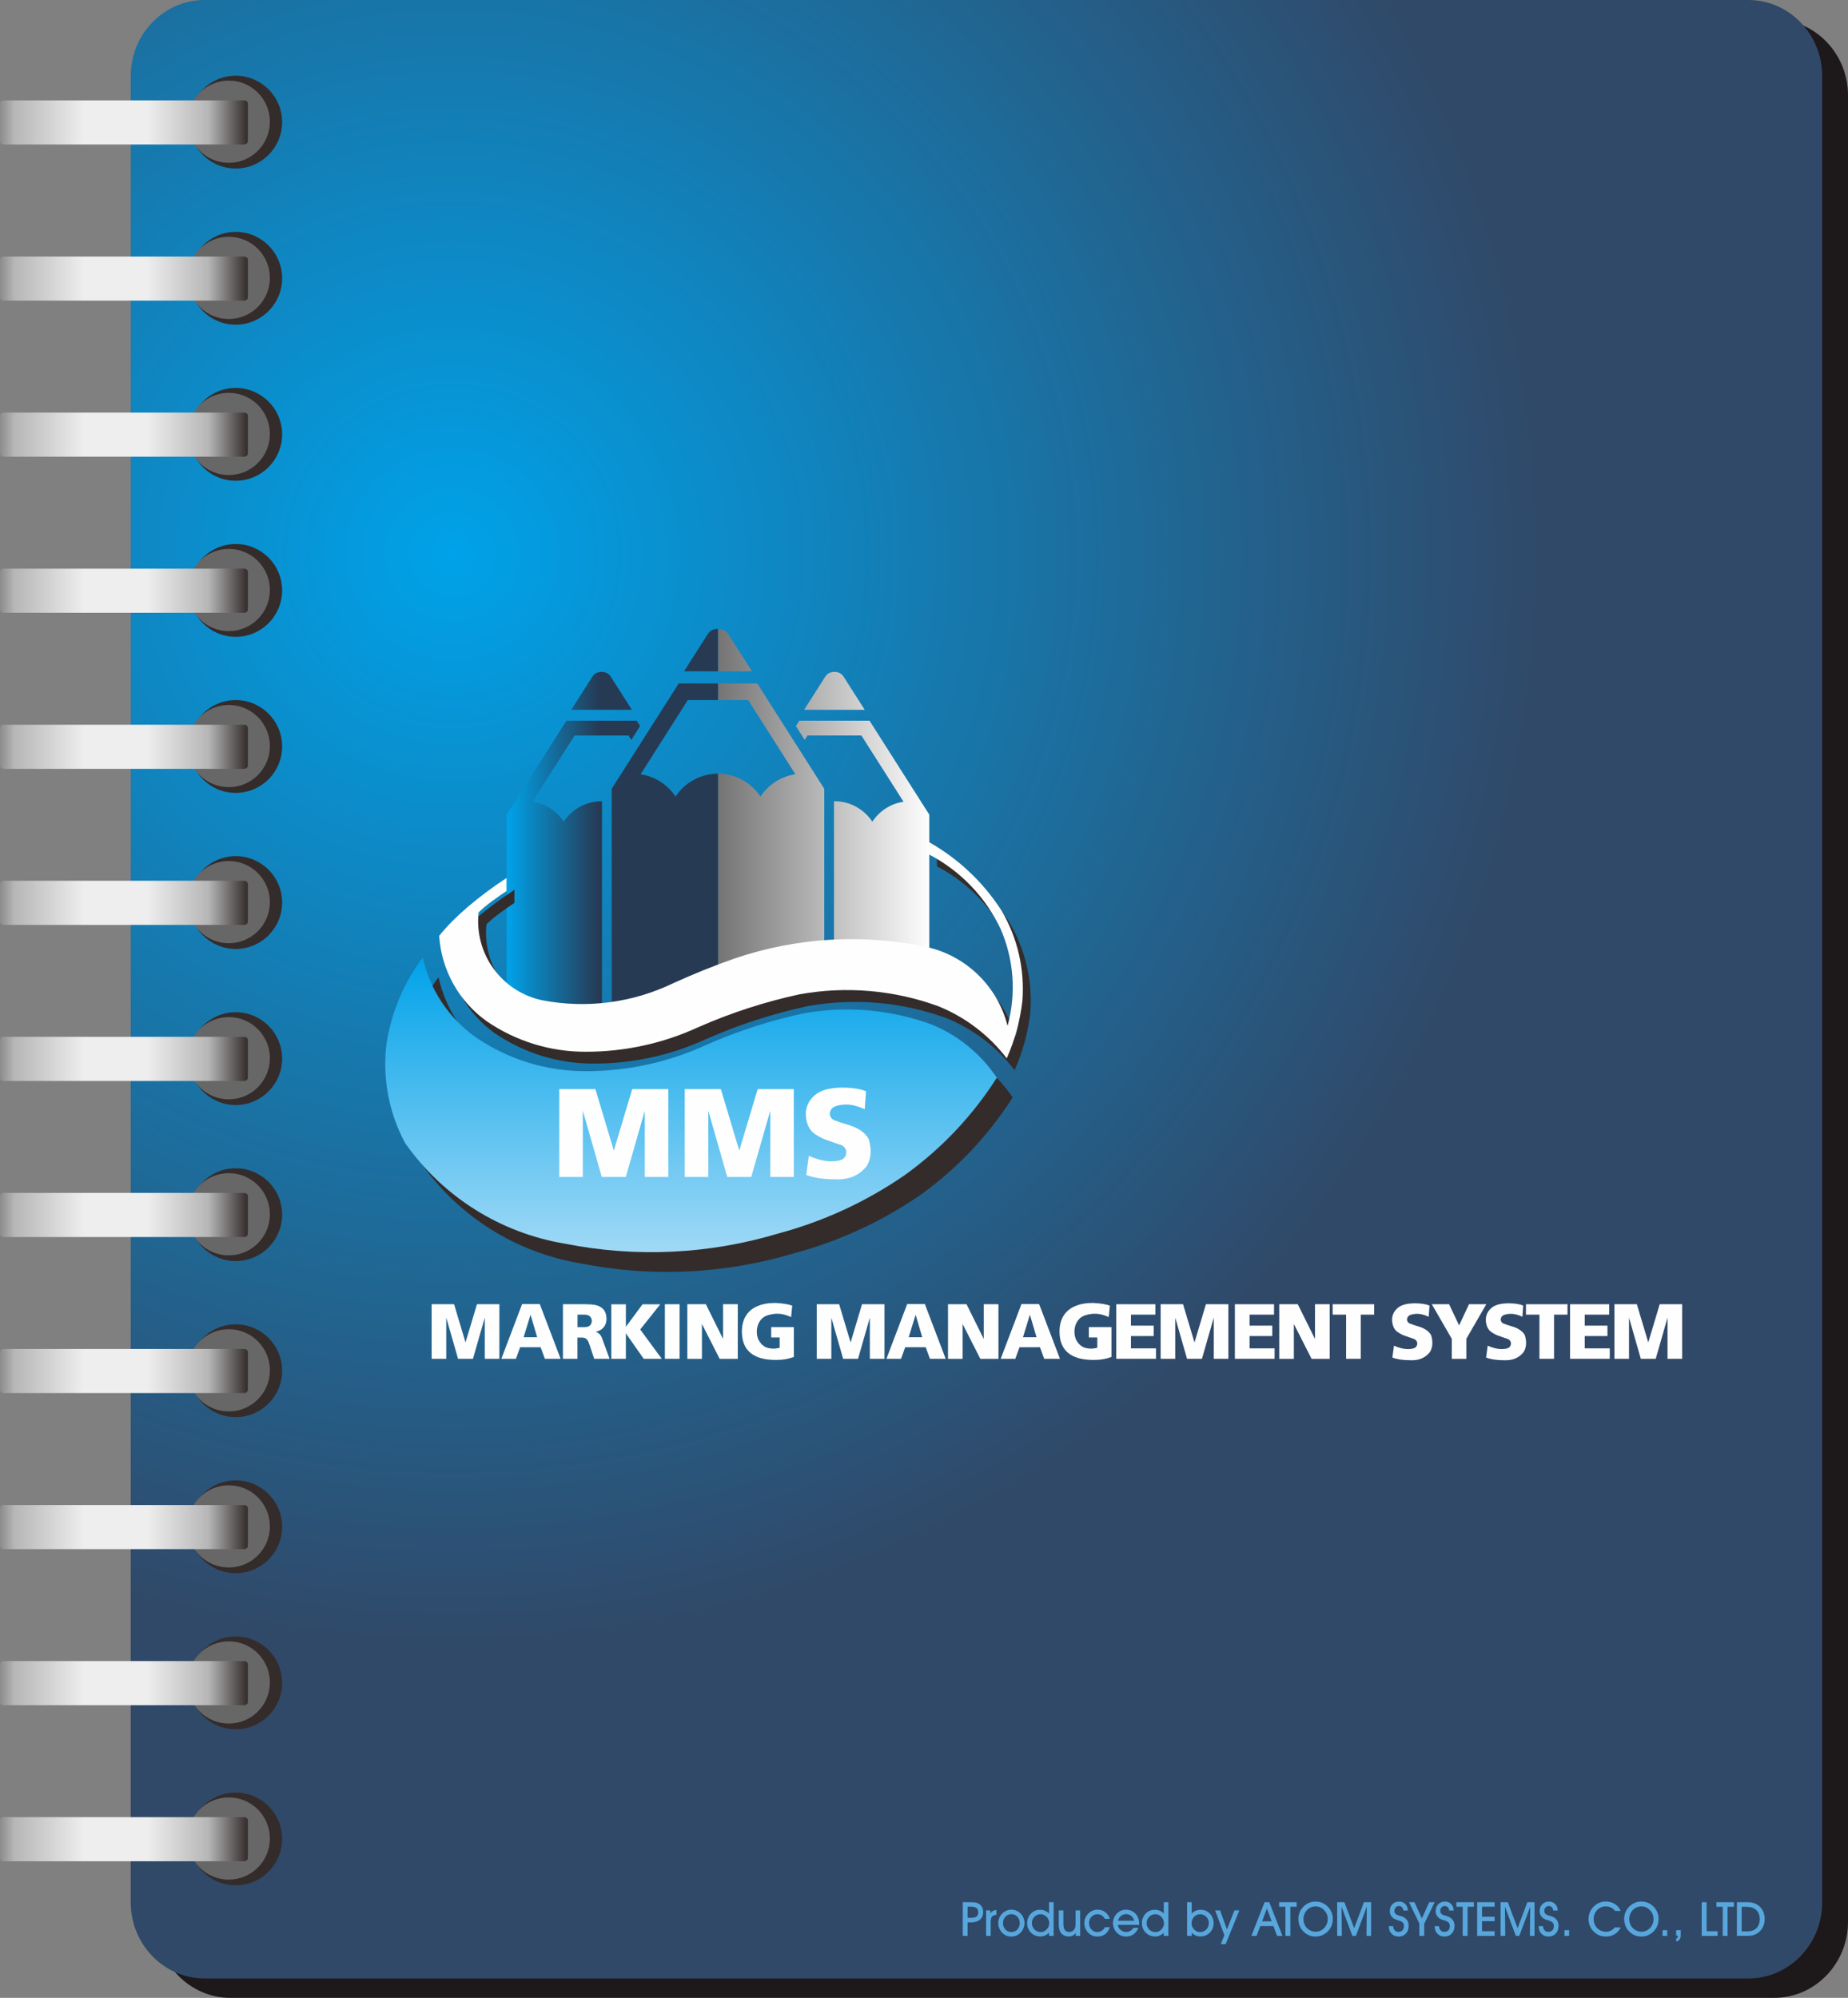 <?xml version="1.0" encoding="UTF-8"?>
<!DOCTYPE svg PUBLIC "-//W3C//DTD SVG 1.1//EN" "http://www.w3.org/Graphics/SVG/1.1/DTD/svg11.dtd">
<!-- Creator: CorelDRAW 2017 -->
<svg xmlns="http://www.w3.org/2000/svg" xml:space="preserve" width="193.672mm" height="209.383mm" version="1.1" shape-rendering="geometricPrecision" text-rendering="geometricPrecision" image-rendering="optimizeQuality" fill-rule="evenodd" clip-rule="evenodd"
viewBox="0 0 5915.66 6395.54"
 xmlns:xlink="http://www.w3.org/1999/xlink">
 <rect x="0" y="0" width="5915.66" height="6395.54" fill="#808080" stroke="none"/>
 <defs>
   <radialGradient id="id0" gradientUnits="userSpaceOnUse" gradientTransform="matrix(1.399 -0 -0 1.399 -577 -707)" cx="1447.25" cy="1773.39" r="2492.41" fx="1447.25" fy="1773.39">
    <stop offset="0" stop-opacity="1" stop-color="#00A2E9"/>
    <stop offset="1" stop-opacity="1" stop-color="#304969"/>
   </radialGradient>
   <linearGradient id="id1" gradientUnits="userSpaceOnUse" x1="-98.28" y1="5887.68" x2="793.3" y2="5887.68">
    <stop offset="0" stop-opacity="1" stop-color="#332C2B"/>
    <stop offset="0.161" stop-opacity="1" stop-color="#B6B6B7"/>
    <stop offset="0.412" stop-opacity="1" stop-color="#EEEEEF"/>
    <stop offset="0.639" stop-opacity="1" stop-color="#EEEEEF"/>
    <stop offset="0.859" stop-opacity="1" stop-color="#B6B6B7"/>
    <stop offset="1" stop-opacity="1" stop-color="#332C2B"/>
   </linearGradient>
   <linearGradient id="id2" gradientUnits="userSpaceOnUse" x1="2298.36" y1="2614.47" x2="2974.85" y2="2614.47">
    <stop offset="0" stop-opacity="1" stop-color="#757475"/>
    <stop offset="1" stop-opacity="1" stop-color="#FEFEFE"/>
   </linearGradient>
   <linearGradient id="id3" gradientUnits="userSpaceOnUse" x1="1621.91" y1="2656.51" x2="2298.36" y2="2656.51">
    <stop offset="0" stop-opacity="1" stop-color="#00A2E9"/>
    <stop offset="0.439" stop-opacity="1" stop-color="#263A54"/>
    <stop offset="1" stop-opacity="1" stop-color="#263A54"/>
   </linearGradient>
   <linearGradient id="id4" gradientUnits="userSpaceOnUse" x1="2212.17" y1="3065.32" x2="2212.17" y2="4008.5">
    <stop offset="0" stop-opacity="1" stop-color="#00A2E9"/>
    <stop offset="1" stop-opacity="1" stop-color="#A0D9F6"/>
   </linearGradient>
 </defs>
 <g id="レイヤ_x0020_1">
  <path fill="#1D1819" d="M737.13 61.99l4942.55 0c129.79,0 235.98,109.37 235.98,243.04l0 5847.47c0,133.66 -106.2,243.04 -235.98,243.04l-4942.55 0c-129.78,0 -235.98,-109.37 -235.98,-243.04l0 -5847.47c0,-133.68 106.19,-243.04 235.98,-243.04z"/>
  <path fill="url(#id0)" d="M654.48 0l4942.55 0c129.79,0 235.98,109.37 235.98,243.04l0 5847.47c0,133.67 -106.19,243.04 -235.98,243.04l-4942.55 0c-129.78,0 -235.98,-109.37 -235.98,-243.04l0 -5847.47c0,-133.68 106.19,-243.04 235.98,-243.04z"/>
  <path fill="#57A7DD" fill-rule="nonzero" d="M3097.36 6139.4l11.32 0c8.04,0 13.87,-1.42 17.51,-4.22 3.61,-2.8 5.43,-7.25 5.43,-13.37 0,-6.12 -1.84,-10.66 -5.51,-13.62 -3.69,-2.96 -9.33,-4.42 -16.91,-4.42l-11.85 0 0 35.63zm0 57.76l-15.46 0 0 -107.8 25.02 0c7.05,0 12.41,0.35 16.1,1.04 3.67,0.68 6.9,1.84 9.65,3.49 4.5,2.6 8.06,6.34 10.74,11.22 2.65,4.85 3.99,10.13 3.99,15.82 0,10.01 -3.38,17.99 -10.13,23.96 -6.77,5.94 -15.92,8.92 -27.47,8.92l-12.43 0 0 43.36z"/>
  <path id="1" fill="#57A7DD" fill-rule="nonzero" d="M3171.3 6197.16l-14.71 0 0 -81.42 13.82 0 0 9.38c2.4,-3.61 5.18,-6.29 8.31,-8.04 3.13,-1.74 6.77,-2.65 10.92,-2.7l0 15.31c-6.57,0.5 -11.25,2.43 -14.1,5.81 -2.83,3.38 -4.24,8.82 -4.24,16.32l0 45.33z"/>
  <path id="2" fill="#57A7DD" fill-rule="nonzero" d="M3210.72 6156.38c0,8.14 2.58,14.93 7.73,20.37 5.15,5.43 11.6,8.13 19.28,8.13 7.55,0 13.9,-2.73 19,-8.19 5.1,-5.46 7.65,-12.28 7.65,-20.47 0,-8.24 -2.55,-15.06 -7.65,-20.44 -5.1,-5.38 -11.5,-8.06 -19.13,-8.06 -7.61,0 -14,2.73 -19.15,8.19 -5.16,5.46 -7.73,12.28 -7.73,20.47zm-15.16 0.15c0,-5.79 0.98,-11.17 2.93,-16.17 1.95,-5 4.83,-9.5 8.62,-13.49 4.09,-4.4 8.69,-7.78 13.85,-10.13 5.13,-2.38 10.43,-3.56 15.97,-3.56 5.91,0 11.42,1.06 16.48,3.18 5.05,2.12 9.63,5.26 13.72,9.4 3.99,4.1 7.07,8.69 9.22,13.82 2.15,5.13 3.21,10.43 3.21,15.92 0,5.56 -1.01,10.99 -3.01,16.27 -1.99,5.28 -4.77,9.88 -8.39,13.82 -4.14,4.55 -8.79,7.98 -13.95,10.34 -5.15,2.35 -10.64,3.51 -16.47,3.51 -5.97,0 -11.47,-1.06 -16.5,-3.21 -5.03,-2.15 -9.55,-5.33 -13.55,-9.53 -3.79,-3.99 -6.77,-8.64 -8.92,-13.95 -2.15,-5.28 -3.21,-10.72 -3.21,-16.22z"/>
  <path id="3" fill="#57A7DD" fill-rule="nonzero" d="M3303.2 6155.92c0,8.26 2.73,15.16 8.16,20.75 5.46,5.58 12.13,8.36 20.01,8.36 7.2,0 13.57,-2.8 19.05,-8.42 5.51,-5.58 8.26,-12.15 8.26,-19.63 0,-8.01 -2.73,-14.86 -8.19,-20.57 -5.46,-5.69 -11.93,-8.54 -19.41,-8.54 -7.71,0 -14.28,2.71 -19.73,8.14 -5.43,5.43 -8.16,12.08 -8.16,19.91zm54.73 41.24l0 -9.98c-3.74,3.89 -7.93,6.82 -12.53,8.82 -4.6,2 -9.53,2.98 -14.76,2.98 -12.23,0 -22.39,-4.1 -30.47,-12.26 -8.09,-8.16 -12.13,-18.39 -12.13,-30.68 0,-5.74 1.01,-11.17 3.03,-16.3 2.02,-5.13 4.9,-9.66 8.64,-13.55 4.09,-4.29 8.59,-7.45 13.44,-9.5 4.85,-2.05 10.39,-3.08 16.6,-3.08 5.53,0 10.64,0.98 15.34,2.98 4.73,1.97 9.04,4.95 12.99,8.97l0 -36.21 14.71 0 0 107.8 -14.86 0z"/>
  <path id="4" fill="#57A7DD" fill-rule="nonzero" d="M3457.69 6197.16l-14.1 0 0 -9.1c-2.93,3.69 -6.19,6.42 -9.83,8.21 -3.61,1.8 -7.68,2.71 -12.18,2.71 -10.26,0 -18.2,-3.19 -23.83,-9.55 -5.63,-6.34 -8.44,-15.29 -8.44,-26.84l0 -46.85 14.71 0 0 42.63c0,8.79 1.54,15.36 4.65,19.76 3.11,4.4 7.78,6.59 13.97,6.59 3.87,0 7.28,-0.91 10.28,-2.7 3.01,-1.8 5.41,-4.37 7.17,-7.73 1.09,-2.07 1.87,-4.55 2.32,-7.4 0.48,-2.85 0.71,-7.48 0.71,-13.85l0 -37.3 14.55 0 0 81.42z"/>
  <path id="5" fill="#57A7DD" fill-rule="nonzero" d="M3552.75 6169.42c-3.41,9.8 -8.47,17.23 -15.19,22.29 -6.7,5.06 -14.86,7.58 -24.48,7.58 -6.07,0 -11.57,-1.04 -16.5,-3.13 -4.95,-2.1 -9.4,-5.26 -13.42,-9.45 -3.79,-3.99 -6.77,-8.64 -8.92,-13.95 -2.15,-5.28 -3.21,-10.72 -3.21,-16.22 0,-5.69 0.98,-10.99 2.93,-15.95 1.95,-4.95 4.83,-9.47 8.62,-13.57 4.2,-4.5 8.89,-7.91 14.13,-10.21 5.26,-2.32 10.84,-3.49 16.8,-3.49 9.35,0 17.43,2.58 24.28,7.73 6.87,5.13 11.85,12.36 14.96,21.68l-16.07 0c-2.58,-4.98 -5.86,-8.69 -9.93,-11.17 -4.04,-2.45 -8.87,-3.69 -14.5,-3.69 -7.25,0 -13.42,2.73 -18.47,8.21 -5.05,5.48 -7.58,12.25 -7.58,20.29 0,8.14 2.58,14.93 7.71,20.37 5.13,5.43 11.52,8.13 19.15,8.13 5.16,0 9.78,-1.34 13.92,-4.04 4.14,-2.68 7.38,-6.49 9.7,-11.42l16.07 0z"/>
  <path id="6" fill="#57A7DD" fill-rule="nonzero" d="M3630.68 6148.64c-1.82,-6.7 -4.98,-11.9 -9.47,-15.56 -4.47,-3.67 -9.85,-5.51 -16.12,-5.51 -6.42,0 -11.98,1.9 -16.68,5.66 -4.7,3.77 -7.96,8.89 -9.73,15.41l52 0zm-52.46 13.19c1.24,6.82 4.32,12.33 9.22,16.55 4.9,4.22 10.74,6.34 17.48,6.34 4.83,0 9.25,-1.16 13.22,-3.49 3.97,-2.32 7.13,-5.61 9.5,-9.85l16.53 0c-3.74,9.02 -9,15.94 -15.72,20.72 -6.75,4.78 -14.58,7.18 -23.5,7.18 -6.04,0 -11.52,-1.06 -16.53,-3.18 -4.98,-2.12 -9.47,-5.31 -13.54,-9.55 -3.79,-3.99 -6.77,-8.64 -8.92,-13.92 -2.15,-5.31 -3.21,-10.71 -3.21,-16.25 0,-5.71 0.99,-11.07 2.93,-16.05 1.95,-5 4.83,-9.53 8.62,-13.62 4.04,-4.45 8.62,-7.78 13.7,-10.03 5.08,-2.25 10.61,-3.36 16.65,-3.36 7.15,0 13.8,1.67 19.94,5 6.14,3.31 11.22,7.96 15.21,13.93 2.35,3.69 4.12,7.76 5.25,12.18 1.14,4.4 1.7,9.45 1.7,15.11l0 2.3 -68.53 0z"/>
  <path id="7" fill="#57A7DD" fill-rule="nonzero" d="M3670.53 6155.92c0,8.26 2.73,15.16 8.16,20.75 5.46,5.58 12.13,8.36 20.01,8.36 7.2,0 13.57,-2.8 19.05,-8.42 5.51,-5.58 8.26,-12.15 8.26,-19.63 0,-8.01 -2.73,-14.86 -8.19,-20.57 -5.46,-5.69 -11.93,-8.54 -19.41,-8.54 -7.71,0 -14.28,2.71 -19.73,8.14 -5.43,5.43 -8.16,12.08 -8.16,19.91zm54.73 41.24l0 -9.98c-3.74,3.89 -7.93,6.82 -12.53,8.82 -4.6,2 -9.53,2.98 -14.76,2.98 -12.23,0 -22.39,-4.1 -30.47,-12.26 -8.09,-8.16 -12.13,-18.39 -12.13,-30.68 0,-5.74 1.01,-11.17 3.03,-16.3 2.02,-5.13 4.9,-9.66 8.64,-13.55 4.09,-4.29 8.59,-7.45 13.44,-9.5 4.85,-2.05 10.39,-3.08 16.6,-3.08 5.53,0 10.64,0.98 15.34,2.98 4.73,1.97 9.04,4.95 12.99,8.97l0 -36.21 14.71 0 0 107.8 -14.86 0z"/>
  <path id="8" fill="#57A7DD" fill-rule="nonzero" d="M3814.28 6156.98c0,7.48 2.76,14.05 8.26,19.63 5.48,5.61 11.85,8.42 19.05,8.42 7.83,0 14.45,-2.78 19.88,-8.34 5.43,-5.53 8.14,-12.46 8.14,-20.77 0,-7.78 -2.73,-14.4 -8.21,-19.86 -5.49,-5.46 -12.03,-8.19 -19.69,-8.19 -7.48,0 -13.92,2.83 -19.33,8.52 -5.41,5.69 -8.11,12.53 -8.11,20.59zm0.61 30.2l0 9.98 -14.86 0 0 -107.8 14.71 0 0 36.21c3.94,-4.02 8.29,-7 12.99,-8.97 4.73,-2 9.86,-2.98 15.36,-2.98 6.24,0 11.77,1.04 16.63,3.08 4.88,2.05 9.35,5.2 13.44,9.5 3.82,3.94 6.72,8.49 8.74,13.62 2.02,5.13 3.03,10.54 3.03,16.22 0,12.28 -4.04,22.51 -12.16,30.68 -8.09,8.16 -18.27,12.26 -30.58,12.26 -5.23,0 -10.16,-0.99 -14.76,-2.98 -4.62,-1.99 -8.82,-4.93 -12.56,-8.82z"/>
  <polygon id="9" fill="#57A7DD" fill-rule="nonzero" points="3889.94,6115.74 3905.71,6115.74 3927.66,6176.37 3951.49,6115.74 3967.26,6115.74 3923.44,6223.54 3907.98,6223.54 3919.32,6194.89 "/>
  <path id="10" fill="#57A7DD" fill-rule="nonzero" d="M4070.71 6150.62l-15.18 -40.96 -15.46 40.96 30.65 0zm-36.21 15.16l-12.13 31.38 -16.55 0 42.15 -107.8 15.19 0 42.12 107.8 -17.11 0 -11.85 -31.38 -41.82 0z"/>
  <polygon id="11" fill="#57A7DD" fill-rule="nonzero" points="4130.5,6197.16 4114.88,6197.16 4114.88,6103.92 4094.72,6103.92 4094.72,6089.37 4150.66,6089.37 4150.66,6103.92 4130.5,6103.92 "/>
  <path id="12" fill="#57A7DD" fill-rule="nonzero" d="M4172.47 6142.76c0,5.61 0.93,10.92 2.8,15.94 1.9,5 4.58,9.33 8.09,12.99 3.71,3.84 7.98,6.82 12.81,8.95 4.85,2.12 9.78,3.18 14.81,3.18 11.17,0 20.49,-3.97 28,-11.88 7.5,-7.91 11.27,-17.74 11.27,-29.49 0,-4.98 -0.91,-9.73 -2.7,-14.25 -1.79,-4.52 -4.42,-8.67 -7.88,-12.46 -4.09,-4.4 -8.49,-7.65 -13.16,-9.75 -4.65,-2.1 -9.83,-3.13 -15.51,-3.13 -5.08,0 -9.91,0.96 -14.51,2.88 -4.6,1.92 -8.67,4.73 -12.23,8.37 -3.69,3.79 -6.59,8.21 -8.67,13.24 -2.07,5.05 -3.11,10.18 -3.11,15.41zm-16.22 -0.15c0,-7.55 1.44,-14.7 4.29,-21.48 2.86,-6.75 7.05,-12.84 12.58,-18.27 5.23,-5.13 11.04,-9.02 17.43,-11.65 6.39,-2.65 13.27,-3.97 20.62,-3.97 7.53,0 14.53,1.31 20.97,3.97 6.44,2.63 12.33,6.57 17.66,11.8 5.48,5.38 9.6,11.4 12.36,18.04 2.76,6.67 4.14,13.85 4.14,21.55 0,7.63 -1.19,14.68 -3.56,21.12 -2.35,6.44 -5.91,12.21 -10.64,17.36 -5.59,6.01 -11.83,10.53 -18.7,13.59 -6.9,3.06 -14.35,4.6 -22.39,4.6 -8.11,0 -15.57,-1.57 -22.39,-4.68 -6.85,-3.11 -12.96,-7.71 -18.4,-13.82 -4.6,-5.08 -8.09,-10.86 -10.43,-17.36 -2.38,-6.49 -3.56,-13.42 -3.56,-20.82z"/>
  <polygon id="13" fill="#57A7DD" fill-rule="nonzero" points="4295.45,6197.16 4280.44,6197.16 4280.44,6089.37 4303.59,6089.37 4334.84,6172.73 4366.08,6089.37 4389,6089.37 4389,6197.16 4374.29,6197.16 4375.35,6103.59 4340.3,6197.16 4329.21,6197.16 4294.39,6103.59 "/>
  <path id="14" fill="#57A7DD" fill-rule="nonzero" d="M4445.7 6166.08l13.95 0c0.25,5.58 1.89,10.03 4.95,13.34 3.06,3.34 7.03,5 11.88,5 5.38,0 9.68,-1.67 12.91,-5 3.21,-3.31 4.83,-7.78 4.83,-13.34 0,-4.9 -1.19,-8.67 -3.54,-11.32 -2.35,-2.68 -7.3,-5.15 -14.81,-7.48 -0.41,-0.1 -1.06,-0.28 -2,-0.53 -9,-2.4 -15.51,-6.37 -19.53,-11.9 -1.82,-2.43 -3.19,-5 -4.1,-7.73 -0.91,-2.76 -1.36,-5.66 -1.36,-8.77 0,-9.25 2.73,-16.7 8.19,-22.41 5.46,-5.69 12.61,-8.54 21.48,-8.54 8.21,0 14.83,2.55 19.88,7.65 5.03,5.1 7.83,12.1 8.37,21l-14.55 0c-0.25,-4.3 -1.7,-7.78 -4.32,-10.44 -2.63,-2.65 -5.91,-3.97 -9.91,-3.97 -4.27,0 -7.73,1.47 -10.41,4.42 -2.68,2.93 -4.02,6.72 -4.02,11.37 0,1.62 0.25,3.16 0.73,4.57 0.51,1.44 1.26,2.78 2.3,4.02 2.12,2.53 6.65,4.7 13.6,6.52 3.18,0.83 5.66,1.57 7.38,2.15 7.08,2.65 12.46,6.55 16.12,11.62 3.67,5.08 5.51,11.17 5.51,18.27 0,10.41 -2.96,18.8 -8.87,25.14 -5.91,6.37 -13.77,9.55 -23.53,9.55 -9.17,0 -16.63,-3.03 -22.36,-9.12 -5.76,-6.09 -8.67,-14.12 -8.77,-24.08z"/>
  <polygon id="15" fill="#57A7DD" fill-rule="nonzero" points="4559.13,6158.37 4559.13,6197.16 4543.51,6197.16 4543.51,6157.41 4510.46,6089.37 4527.87,6089.37 4551.57,6141.19 4575.17,6089.37 4592.48,6089.37 "/>
  <path id="16" fill="#57A7DD" fill-rule="nonzero" d="M4592.51 6166.08l13.95 0c0.25,5.58 1.89,10.03 4.95,13.34 3.06,3.34 7.03,5 11.88,5 5.38,0 9.68,-1.67 12.91,-5 3.21,-3.31 4.83,-7.78 4.83,-13.34 0,-4.9 -1.19,-8.67 -3.54,-11.32 -2.35,-2.68 -7.3,-5.15 -14.81,-7.48 -0.41,-0.1 -1.06,-0.28 -2,-0.53 -9,-2.4 -15.51,-6.37 -19.53,-11.9 -1.82,-2.43 -3.19,-5 -4.1,-7.73 -0.91,-2.76 -1.36,-5.66 -1.36,-8.77 0,-9.25 2.73,-16.7 8.19,-22.41 5.46,-5.69 12.61,-8.54 21.48,-8.54 8.21,0 14.83,2.55 19.88,7.65 5.03,5.1 7.83,12.1 8.37,21l-14.55 0c-0.25,-4.3 -1.7,-7.78 -4.32,-10.44 -2.63,-2.65 -5.91,-3.97 -9.91,-3.97 -4.27,0 -7.73,1.47 -10.41,4.42 -2.68,2.93 -4.02,6.72 -4.02,11.37 0,1.62 0.25,3.16 0.73,4.57 0.51,1.44 1.26,2.78 2.3,4.02 2.12,2.53 6.65,4.7 13.6,6.52 3.18,0.83 5.66,1.57 7.38,2.15 7.08,2.65 12.46,6.55 16.12,11.62 3.67,5.08 5.51,11.17 5.51,18.27 0,10.41 -2.96,18.8 -8.87,25.14 -5.91,6.37 -13.77,9.55 -23.53,9.55 -9.17,0 -16.63,-3.03 -22.36,-9.12 -5.76,-6.09 -8.67,-14.12 -8.77,-24.08z"/>
  <polygon id="17" fill="#57A7DD" fill-rule="nonzero" points="4697.9,6197.16 4682.29,6197.16 4682.29,6103.92 4662.12,6103.92 4662.12,6089.37 4718.07,6089.37 4718.07,6103.92 4697.9,6103.92 "/>
  <polygon id="18" fill="#57A7DD" fill-rule="nonzero" points="4784.45,6197.16 4728.5,6197.16 4728.5,6089.37 4784.45,6089.37 4784.45,6103.77 4744.12,6103.77 4744.12,6135.91 4784.45,6135.91 4784.45,6150.01 4744.12,6150.01 4744.12,6182.3 4784.45,6182.3 "/>
  <polygon id="19" fill="#57A7DD" fill-rule="nonzero" points="4818.58,6197.16 4803.57,6197.16 4803.57,6089.37 4826.72,6089.37 4857.98,6172.73 4889.21,6089.37 4912.13,6089.37 4912.13,6197.16 4897.42,6197.16 4898.48,6103.59 4863.43,6197.16 4852.34,6197.16 4817.52,6103.59 "/>
  <path id="20" fill="#57A7DD" fill-rule="nonzero" d="M4925.44 6166.08l13.95 0c0.25,5.58 1.89,10.03 4.95,13.34 3.06,3.34 7.03,5 11.88,5 5.38,0 9.68,-1.67 12.91,-5 3.21,-3.31 4.83,-7.78 4.83,-13.34 0,-4.9 -1.19,-8.67 -3.54,-11.32 -2.35,-2.68 -7.3,-5.15 -14.81,-7.48 -0.41,-0.1 -1.06,-0.28 -2,-0.53 -9,-2.4 -15.51,-6.37 -19.53,-11.9 -1.82,-2.43 -3.19,-5 -4.1,-7.73 -0.91,-2.76 -1.36,-5.66 -1.36,-8.77 0,-9.25 2.73,-16.7 8.19,-22.41 5.46,-5.69 12.61,-8.54 21.48,-8.54 8.21,0 14.83,2.55 19.88,7.65 5.03,5.1 7.83,12.1 8.37,21l-14.55 0c-0.25,-4.3 -1.7,-7.78 -4.32,-10.44 -2.63,-2.65 -5.91,-3.97 -9.91,-3.97 -4.27,0 -7.73,1.47 -10.41,4.42 -2.68,2.93 -4.02,6.72 -4.02,11.37 0,1.62 0.25,3.16 0.73,4.57 0.51,1.44 1.26,2.78 2.3,4.02 2.12,2.53 6.65,4.7 13.6,6.52 3.18,0.83 5.66,1.57 7.38,2.15 7.08,2.65 12.46,6.55 16.12,11.62 3.67,5.08 5.51,11.17 5.51,18.27 0,10.41 -2.96,18.8 -8.87,25.14 -5.91,6.37 -13.77,9.55 -23.53,9.55 -9.17,0 -16.63,-3.03 -22.36,-9.12 -5.76,-6.09 -8.67,-14.12 -8.77,-24.08z"/>
  <polygon id="21" fill="#57A7DD" fill-rule="nonzero" points="5022.95,6197.16 5008.1,6197.16 5008.1,6178.97 5022.95,6178.97 "/>
  <path id="22" fill="#57A7DD" fill-rule="nonzero" d="M5188.11 6170.17c-4.68,9.4 -11.17,16.6 -19.43,21.6 -8.26,5 -17.84,7.5 -28.75,7.5 -8.09,0 -15.54,-1.57 -22.39,-4.68 -6.82,-3.11 -12.96,-7.71 -18.37,-13.82 -4.6,-5.08 -8.09,-10.86 -10.43,-17.36 -2.38,-6.49 -3.56,-13.42 -3.56,-20.82 0,-7.5 1.44,-14.63 4.29,-21.35 2.86,-6.75 7.05,-12.86 12.58,-18.4 5.23,-5.13 11.04,-9.02 17.43,-11.65 6.37,-2.65 13.24,-3.97 20.6,-3.97 11.07,0 20.77,2.6 29.13,7.83 8.36,5.23 14.66,12.64 18.9,22.19l-18.35 0c-3.46,-4.78 -7.71,-8.36 -12.73,-10.79 -5.06,-2.4 -10.74,-3.61 -17.13,-3.61 -5.08,0 -9.91,0.96 -14.51,2.88 -4.6,1.92 -8.67,4.73 -12.23,8.37 -3.69,3.79 -6.59,8.21 -8.67,13.24 -2.07,5.05 -3.11,10.18 -3.11,15.41 0,5.61 0.93,10.92 2.8,15.94 1.9,5 4.58,9.33 8.09,12.99 3.69,3.84 7.96,6.82 12.81,8.95 4.83,2.12 9.78,3.18 14.81,3.18 6.16,0 11.75,-1.16 16.7,-3.51 4.95,-2.32 9.05,-5.71 12.25,-10.13l19.26 0z"/>
  <path id="23" fill="#57A7DD" fill-rule="nonzero" d="M5215.4 6142.76c0,5.61 0.93,10.92 2.8,15.94 1.9,5 4.58,9.33 8.09,12.99 3.71,3.84 7.98,6.82 12.81,8.95 4.85,2.12 9.78,3.18 14.81,3.18 11.17,0 20.49,-3.97 28,-11.88 7.5,-7.91 11.27,-17.74 11.27,-29.49 0,-4.98 -0.91,-9.73 -2.7,-14.25 -1.79,-4.52 -4.42,-8.67 -7.88,-12.46 -4.09,-4.4 -8.49,-7.65 -13.16,-9.75 -4.65,-2.1 -9.83,-3.13 -15.51,-3.13 -5.08,0 -9.91,0.96 -14.51,2.88 -4.6,1.92 -8.67,4.73 -12.23,8.37 -3.69,3.79 -6.59,8.21 -8.67,13.24 -2.07,5.05 -3.11,10.18 -3.11,15.41zm-16.22 -0.15c0,-7.55 1.44,-14.7 4.29,-21.48 2.86,-6.75 7.05,-12.84 12.58,-18.27 5.23,-5.13 11.04,-9.02 17.43,-11.65 6.39,-2.65 13.27,-3.97 20.62,-3.97 7.53,0 14.53,1.31 20.97,3.97 6.44,2.63 12.33,6.57 17.66,11.8 5.48,5.38 9.6,11.4 12.36,18.04 2.76,6.67 4.14,13.85 4.14,21.55 0,7.63 -1.19,14.68 -3.56,21.12 -2.35,6.44 -5.91,12.21 -10.64,17.36 -5.59,6.01 -11.83,10.53 -18.7,13.59 -6.9,3.06 -14.35,4.6 -22.39,4.6 -8.11,0 -15.57,-1.57 -22.39,-4.68 -6.85,-3.11 -12.96,-7.71 -18.4,-13.82 -4.6,-5.08 -8.09,-10.86 -10.43,-17.36 -2.38,-6.49 -3.56,-13.42 -3.56,-20.82z"/>
  <polygon id="24" fill="#57A7DD" fill-rule="nonzero" points="5336.94,6197.16 5322.09,6197.16 5322.09,6178.97 5336.94,6178.97 "/>
  <path id="25" fill="#57A7DD" fill-rule="nonzero" d="M5365.62 6215.05l0 -9.25c1.84,-0.38 3.16,-1.21 3.97,-2.43 0.78,-1.24 1.19,-3.11 1.19,-5.64l0 -1.49 -5.16 0 0 -17.28 14.55 0 0 15.87c0,5.99 -1.19,10.59 -3.54,13.85 -2.35,3.26 -6.01,5.38 -11.02,6.37z"/>
  <polygon id="26" fill="#57A7DD" fill-rule="nonzero" points="5498.33,6197.16 5447.39,6197.16 5447.39,6089.37 5463.01,6089.37 5463.01,6182.3 5498.33,6182.3 "/>
  <polygon id="27" fill="#57A7DD" fill-rule="nonzero" points="5530.22,6197.16 5514.61,6197.16 5514.61,6103.92 5494.44,6103.92 5494.44,6089.37 5550.39,6089.37 5550.39,6103.92 5530.22,6103.92 "/>
  <path id="28" fill="#57A7DD" fill-rule="nonzero" d="M5575.22 6182.76l18.95 0c12,0 21.5,-3.49 28.48,-10.49 7,-6.97 10.49,-16.47 10.49,-28.48 0,-12.46 -3.71,-22.18 -11.12,-29.21 -7.4,-7 -17.64,-10.51 -30.73,-10.51l-16.07 0 0 78.69zm15.11 14.4l-30.27 0 0 -107.8 34.72 0c16.2,0 29.26,5 39.22,15.03 9.93,10.01 14.91,23.09 14.91,39.24 0,9.17 -1.87,17.54 -5.58,25.09 -3.74,7.56 -9.1,13.85 -16.12,18.88 -4.73,3.41 -9.78,5.86 -15.16,7.33 -5.38,1.49 -12.63,2.22 -21.71,2.22z"/>
  <g id="_1238933664">
   <circle fill="#332C2B" cx="754.54" cy="890.87" r="148.57"/>
   <circle fill="#686767" cx="732.32" cy="889.56" r="131.58"/>
  </g>
  <g id="_1238933568">
   <circle fill="#332C2B" cx="754.54" cy="1390.46" r="148.57"/>
   <circle fill="#686767" cx="732.32" cy="1389.16" r="131.58"/>
  </g>
  <g id="_1238936032">
   <circle fill="#332C2B" cx="754.54" cy="1890.05" r="148.57"/>
   <circle fill="#686767" cx="732.32" cy="1888.75" r="131.58"/>
  </g>
  <g id="_1238930656">
   <circle fill="#332C2B" cx="754.54" cy="2389.65" r="148.57"/>
   <circle fill="#686767" cx="732.32" cy="2388.34" r="131.58"/>
  </g>
  <g id="_1238940864">
   <circle fill="#332C2B" cx="754.54" cy="2889.24" r="148.57"/>
   <circle fill="#686767" cx="732.32" cy="2887.93" r="131.58"/>
  </g>
  <g id="_1238937600">
   <circle fill="#332C2B" cx="754.54" cy="3388.83" r="148.57"/>
   <circle fill="#686767" cx="732.32" cy="3387.52" r="131.58"/>
  </g>
  <g id="_1238914272">
   <circle fill="#332C2B" cx="754.54" cy="3888.42" r="148.57"/>
   <circle fill="#686767" cx="732.32" cy="3887.12" r="131.58"/>
  </g>
  <g id="_1238937696">
   <circle fill="#332C2B" cx="754.54" cy="4388.01" r="148.57"/>
   <circle fill="#686767" cx="732.32" cy="4386.71" r="131.58"/>
  </g>
  <g id="_1238926080">
   <circle fill="#332C2B" cx="754.54" cy="4887.61" r="148.57"/>
   <circle fill="#686767" cx="732.32" cy="4886.3" r="131.58"/>
  </g>
  <g id="_1238909408">
   <circle fill="#332C2B" cx="754.54" cy="5387.2" r="148.57"/>
   <circle fill="#686767" cx="732.32" cy="5385.89" r="131.58"/>
  </g>
  <g id="_1238916448">
   <circle fill="#332C2B" cx="754.54" cy="5886.79" r="148.57"/>
   <circle fill="#686767" cx="732.32" cy="5885.48" r="131.58"/>
  </g>
  <g id="_1238914112">
   <circle fill="#332C2B" cx="754.54" cy="390.94" r="148.57"/>
   <circle fill="#686767" cx="732.32" cy="389.63" r="131.58"/>
  </g>
  <path fill="url(#id1)" d="M11.18 5817.09l770.94 0c6.15,0 11.18,4.82 11.18,10.46l0 120.27c0,5.64 -5.15,10.46 -11.18,10.46l-770.94 0c-6.04,0 -11.18,-4.7 -11.18,-10.46l0 -120.27c0,-5.75 5.03,-10.46 11.18,-10.46zm0 -499.59l770.94 0c6.15,0 11.18,4.82 11.18,10.46l0 120.27c0,5.64 -5.15,10.46 -11.18,10.46l-770.94 0c-6.04,0 -11.18,-4.71 -11.18,-10.46l0 -120.27c0,-5.75 5.03,-10.46 11.18,-10.46zm0 -499.59l770.94 0c6.15,0 11.18,4.82 11.18,10.46l0 120.27c0,5.64 -5.15,10.46 -11.18,10.46l-770.94 0c-6.04,0 -11.18,-4.7 -11.18,-10.46l0 -120.27c0,-5.75 5.03,-10.46 11.18,-10.46zm0 -499.59l770.94 0c6.15,0 11.18,4.82 11.18,10.46l0 120.27c0,5.64 -5.15,10.46 -11.18,10.46l-770.94 0c-6.04,0 -11.18,-4.7 -11.18,-10.46l0 -120.27c0,-5.76 5.03,-10.46 11.18,-10.46zm0 -499.6l770.94 0c6.15,0 11.18,4.82 11.18,10.46l0 120.28c0,5.63 -5.15,10.46 -11.18,10.46l-770.94 0c-6.04,0 -11.18,-4.71 -11.18,-10.46l0 -120.28c0,-5.75 5.03,-10.46 11.18,-10.46zm0 -499.59l770.94 0c6.15,0 11.18,4.82 11.18,10.46l0 120.27c0,5.64 -5.15,10.46 -11.18,10.46l-770.94 0c-6.04,0 -11.18,-4.7 -11.18,-10.46l0 -120.27c0,-5.75 5.03,-10.46 11.18,-10.46zm0 -499.59l770.94 0c6.15,0 11.18,4.82 11.18,10.46l0 120.27c0,5.64 -5.15,10.46 -11.18,10.46l-770.94 0c-6.04,0 -11.18,-4.7 -11.18,-10.46l0 -120.27c0,-5.75 5.03,-10.46 11.18,-10.46zm0 -499.59l770.94 0c6.15,0 11.18,4.82 11.18,10.46l0 120.27c0,5.64 -5.15,10.46 -11.18,10.46l-770.94 0c-6.04,0 -11.18,-4.71 -11.18,-10.46l0 -120.27c0,-5.75 5.03,-10.46 11.18,-10.46zm0 -499.59l770.94 0c6.15,0 11.18,4.82 11.18,10.46l0 120.27c0,5.64 -5.15,10.46 -11.18,10.46l-770.94 0c-6.04,0 -11.18,-4.7 -11.18,-10.46l0 -120.27c0,-5.75 5.03,-10.46 11.18,-10.46zm0 -499.59l770.94 0c6.15,0 11.18,4.82 11.18,10.46l0 120.27c0,5.64 -5.15,10.46 -11.18,10.46l-770.94 0c-6.04,0 -11.18,-4.7 -11.18,-10.46l0 -120.27c0,-5.75 5.03,-10.46 11.18,-10.46zm0 -499.59l770.94 0c6.15,0 11.18,4.82 11.18,10.46l0 120.27c0,5.64 -5.15,10.46 -11.18,10.46l-770.94 0c-6.04,0 -11.18,-4.71 -11.18,-10.46l0 -120.27c0,-5.76 5.03,-10.46 11.18,-10.46zm0 -499.93l770.94 0c6.15,0 11.18,4.82 11.18,10.46l0 120.27c0,5.64 -5.15,10.46 -11.18,10.46l-770.94 0c-6.04,0 -11.18,-4.71 -11.18,-10.46l0 -120.27c0,-5.75 5.03,-10.46 11.18,-10.46z"/>
  <polygon fill="#FEFEFE" fill-rule="nonzero" points="1466.28,4349.76 1428.76,4218.9 1428.52,4218.9 1428.52,4349.76 1381.75,4349.76 1381.75,4175.09 1453.55,4175.09 1489.93,4296.7 1490.4,4296.7 1526.77,4175.09 1598.57,4175.09 1598.57,4349.76 1551.76,4349.76 1551.76,4218.9 1551.56,4218.9 1514,4349.76 "/>
  <path id="1" fill="#FEFEFE" fill-rule="nonzero" d="M1665.08 4312.72l0 0 -13.44 37.04 -46.77 0 66.46 -175.15 56.54 0 66.7 175.15 -50.49 0 -13.44 -37.04 -65.55 0zm11.11 -31.99l0 0 43.33 0 -21.07 -71.6 -0.24 0 -22.02 71.6z"/>
  <path id="2" fill="#FEFEFE" fill-rule="nonzero" d="M1871.26 4208.46l-22.5 0 0 40.09 22.5 0c8.18,0 14.35,-2.25 18.5,-6.72 6.33,-8.97 6.33,-17.79 0,-26.41 -4.15,-4.67 -10.32,-6.96 -18.5,-6.96zm12.02 86.39c-3.56,-8.03 -9.73,-12.33 -18.54,-12.97l-16.21 0 0 67.89 -46.53 0 0 -174.67 72.95 0c22.85,0 38.47,2.85 46.81,8.58 12.81,7.12 19.37,19.69 19.69,37.76 0,11.11 -3,20.32 -9.05,27.56 -5.85,7.12 -14.35,11.9 -25.46,14.39 9.57,3.08 16.21,9.65 19.93,19.69l24.55 66.7 -49.34 0 -14.83 -44.48c-1.38,-4.31 -2.73,-7.79 -3.95,-10.44z"/>
  <polygon id="3" fill="#FEFEFE" fill-rule="nonzero" points="2060.53,4349.76 2003.51,4268.24 2003.51,4349.76 1956.74,4349.76 1956.74,4175.32 2003.51,4175.32 2003.51,4247.36 2056.81,4175.32 2113.55,4175.32 2049.38,4255.94 2118.41,4349.76 "/>
  <polygon id="4" fill="#FEFEFE" fill-rule="nonzero" points="2175.38,4349.76 2175.38,4349.76 2128.37,4349.76 2128.37,4175.09 2175.38,4175.09 "/>
  <polygon id="5" fill="#FEFEFE" fill-rule="nonzero" points="2303.76,4350 2247.22,4238.78 2246.98,4238.78 2246.98,4350 2200.21,4350 2200.21,4175.09 2259.52,4175.09 2314.39,4285.83 2314.63,4285.83 2314.63,4175.09 2361.68,4175.09 2361.68,4350 "/>
  <path id="6" fill="#FEFEFE" fill-rule="nonzero" d="M2541.22 4343.75c-9.88,3.68 -19.14,6.17 -27.8,7.39 -8.34,1.54 -18.31,2.33 -29.89,2.33 -35.98,0 -63.1,-7.59 -81.33,-22.69 -18.23,-15.3 -27.32,-37.92 -27.32,-67.89 0,-19.61 4.07,-36.21 12.26,-49.82 8.18,-13.76 20.32,-24.16 36.37,-31.27 16.09,-7.27 35.7,-10.87 58.87,-10.87 24.4,1.38 42.3,4.31 53.73,8.78l-3.72 36.61c-7.23,-3.56 -14.75,-6.25 -22.46,-8.1 -15.74,-4.03 -32.26,-3.56 -49.58,1.38 -15.73,4.03 -26.89,14 -33.37,29.89 -5.54,14.67 -5.77,29.89 -0.67,45.62 6.64,14.67 15.97,24.28 28.03,28.74 13.56,4.31 27.4,4.47 41.43,0.48l0 -32.9 -27.08 0 0 -33.13 72.51 0 0 95.44z"/>
  <polygon id="7" fill="#FEFEFE" fill-rule="nonzero" points="2698.97,4349.76 2661.45,4218.9 2661.21,4218.9 2661.21,4349.76 2614.44,4349.76 2614.44,4175.09 2686.24,4175.09 2722.61,4296.7 2723.09,4296.7 2759.46,4175.09 2831.26,4175.09 2831.26,4349.76 2784.45,4349.76 2784.45,4218.9 2784.25,4218.9 2746.69,4349.76 "/>
  <path id="8" fill="#FEFEFE" fill-rule="nonzero" d="M2897.76 4312.72l0 0 -13.44 37.04 -46.77 0 66.46 -175.15 56.54 0 66.7 175.15 -50.49 0 -13.44 -37.04 -65.55 0zm11.11 -31.99l0 0 43.33 0 -21.07 -71.6 -0.24 0 -22.02 71.6z"/>
  <polygon id="9" fill="#FEFEFE" fill-rule="nonzero" points="3138.23,4350 3081.69,4238.78 3081.45,4238.78 3081.45,4350 3034.68,4350 3034.68,4175.09 3093.99,4175.09 3148.86,4285.83 3149.1,4285.83 3149.1,4175.09 3196.15,4175.09 3196.15,4350 "/>
  <path id="10" fill="#FEFEFE" fill-rule="nonzero" d="M3263.56 4312.72l0 0 -13.44 37.04 -46.77 0 66.46 -175.15 56.54 0 66.7 175.15 -50.49 0 -13.44 -37.04 -65.55 0zm11.11 -31.99l0 0 43.33 0 -21.07 -71.6 -0.24 0 -22.02 71.6z"/>
  <path id="11" fill="#FEFEFE" fill-rule="nonzero" d="M3557.99 4343.75c-9.88,3.68 -19.14,6.17 -27.8,7.39 -8.34,1.54 -18.31,2.33 -29.89,2.33 -35.98,0 -63.1,-7.59 -81.33,-22.69 -18.23,-15.3 -27.32,-37.92 -27.32,-67.89 0,-19.61 4.07,-36.21 12.26,-49.82 8.18,-13.76 20.32,-24.16 36.37,-31.27 16.09,-7.27 35.7,-10.87 58.87,-10.87 24.4,1.38 42.3,4.31 53.73,8.78l-3.72 36.61c-7.23,-3.56 -14.75,-6.25 -22.46,-8.1 -15.74,-4.03 -32.26,-3.56 -49.58,1.38 -15.73,4.03 -26.89,14 -33.37,29.89 -5.54,14.67 -5.77,29.89 -0.67,45.62 6.64,14.67 15.97,24.28 28.03,28.74 13.56,4.31 27.4,4.47 41.43,0.48l0 -32.9 -27.08 0 0 -33.13 72.51 0 0 95.44z"/>
  <polygon id="12" fill="#FEFEFE" fill-rule="nonzero" points="3700.44,4349.76 3573.29,4349.76 3573.29,4175.09 3698.63,4175.09 3698.63,4208.46 3620.3,4208.46 3620.3,4243.65 3693.05,4243.65 3693.05,4277.01 3620.3,4277.01 3620.3,4316.39 3700.44,4316.39 "/>
  <polygon id="13" fill="#FEFEFE" fill-rule="nonzero" points="3799.84,4349.76 3762.32,4218.9 3762.08,4218.9 3762.08,4349.76 3715.31,4349.76 3715.31,4175.09 3787.11,4175.09 3823.48,4296.7 3823.96,4296.7 3860.33,4175.09 3932.13,4175.09 3932.13,4349.76 3885.32,4349.76 3885.32,4218.9 3885.12,4218.9 3847.56,4349.76 "/>
  <polygon id="14" fill="#FEFEFE" fill-rule="nonzero" points="4080.16,4349.76 3953.01,4349.76 3953.01,4175.09 4078.34,4175.09 4078.34,4208.46 4000.02,4208.46 4000.02,4243.65 4072.77,4243.65 4072.77,4277.01 4000.02,4277.01 4000.02,4316.39 4080.16,4316.39 "/>
  <polygon id="15" fill="#FEFEFE" fill-rule="nonzero" points="4198.57,4350 4142.03,4238.78 4141.8,4238.78 4141.8,4350 4095.02,4350 4095.02,4175.09 4154.33,4175.09 4209.21,4285.83 4209.44,4285.83 4209.44,4175.09 4256.49,4175.09 4256.49,4350 "/>
  <polygon id="16" fill="#FEFEFE" fill-rule="nonzero" points="4309.08,4349.76 4309.08,4208.46 4265.98,4208.46 4265.98,4175.09 4398.94,4175.09 4398.94,4208.46 4355.89,4208.46 4355.89,4349.76 "/>
  <path id="17" fill="#FEFEFE" fill-rule="nonzero" d="M4462.21 4307.85c8.82,3.83 16.92,6.64 24.35,8.34 13.88,3.24 26.53,3.36 37.96,0.43 7.9,-2.61 11.98,-7.94 12.29,-15.97 -0.16,-5.89 -3.16,-10.52 -9.05,-13.92 -10.64,-3.52 -21.98,-7.47 -34.04,-11.78 -8.02,-3.4 -15.3,-7.51 -21.78,-12.29 -9.57,-7.71 -14.83,-19.93 -15.74,-36.61 -0.16,-17.75 7.55,-32.03 23.17,-42.86 11.27,-7.08 27.56,-10.79 48.87,-11.11 21,0.16 36.93,2.61 47.72,7.39l-2.53 35.7c-7.75,-3.56 -15.06,-6.13 -22.02,-7.67 -11.43,-2.61 -22.77,-2.29 -34.04,0.95 -8.19,2.29 -12.69,7.39 -13.44,15.3 0.31,6.64 3.48,11.11 9.49,13.4 7.43,2.97 15.97,5.81 25.74,8.58 20.99,6.05 35.03,15.62 42.15,28.74 6.33,21.47 4.94,39.46 -4.19,53.97 -14.95,18.86 -36.18,27.48 -63.69,25.94 -22.22,0 -41,-2.85 -56.3,-8.54l5.1 -37.99z"/>
  <polygon id="18" fill="#FEFEFE" fill-rule="nonzero" points="4647.32,4350 4647.32,4285.83 4583.39,4175.09 4638.74,4175.09 4670.73,4242.97 4702.47,4175.09 4757.83,4175.09 4693.89,4285.83 4693.89,4350 "/>
  <path id="19" fill="#FEFEFE" fill-rule="nonzero" d="M4762.21 4307.85c8.82,3.83 16.92,6.64 24.35,8.34 13.88,3.24 26.53,3.36 37.96,0.43 7.9,-2.61 11.98,-7.94 12.29,-15.97 -0.16,-5.89 -3.16,-10.52 -9.05,-13.92 -10.64,-3.52 -21.98,-7.47 -34.04,-11.78 -8.02,-3.4 -15.3,-7.51 -21.78,-12.29 -9.57,-7.71 -14.83,-19.93 -15.74,-36.61 -0.16,-17.75 7.55,-32.03 23.17,-42.86 11.27,-7.08 27.56,-10.79 48.87,-11.11 21,0.16 36.93,2.61 47.72,7.39l-2.53 35.7c-7.75,-3.56 -15.06,-6.13 -22.02,-7.67 -11.43,-2.61 -22.77,-2.29 -34.04,0.95 -8.19,2.29 -12.69,7.39 -13.44,15.3 0.31,6.64 3.48,11.11 9.49,13.4 7.43,2.97 15.97,5.81 25.74,8.58 20.99,6.05 35.03,15.62 42.15,28.74 6.33,21.47 4.94,39.46 -4.19,53.97 -14.95,18.86 -36.18,27.48 -63.69,25.94 -22.22,0 -41,-2.85 -56.3,-8.54l5.1 -37.99z"/>
  <polygon id="20" fill="#FEFEFE" fill-rule="nonzero" points="4927.88,4349.76 4927.88,4208.46 4884.78,4208.46 4884.78,4175.09 5017.74,4175.09 5017.74,4208.46 4974.68,4208.46 4974.68,4349.76 "/>
  <polygon id="21" fill="#FEFEFE" fill-rule="nonzero" points="5153.04,4349.76 5025.89,4349.76 5025.89,4175.09 5151.22,4175.09 5151.22,4208.46 5072.9,4208.46 5072.9,4243.65 5145.65,4243.65 5145.65,4277.01 5072.9,4277.01 5072.9,4316.39 5153.04,4316.39 "/>
  <polygon id="22" fill="#FEFEFE" fill-rule="nonzero" points="5252.43,4349.76 5214.91,4218.9 5214.68,4218.9 5214.68,4349.76 5167.9,4349.76 5167.9,4175.09 5239.7,4175.09 5276.08,4296.7 5276.55,4296.7 5312.92,4175.09 5384.73,4175.09 5384.73,4349.76 5337.91,4349.76 5337.91,4218.9 5337.71,4218.9 5300.16,4349.76 "/>
  <path fill="url(#id2)" fill-rule="nonzero" d="M2671.06 2150.82c-14.66,0 -24.17,7.01 -29.31,15.17l-67.7 106.22 97.01 0 97.01 0 -67.69 -106.22c-5.14,-8.16 -14.65,-15.17 -29.32,-15.17zm-1.34 953.03l305.14 21.12 0 -510.08 0 -6.87 -3.71 -5.83 -180.71 -284.08 -7.01 -11.04 -13.01 0 -198.74 0 -13 0 -7.02 11.04 -3.92 6.17 28.08 44.15 8.86 -13.93 172.73 0 134.82 211.96c-31.46,4.66 -59.64,19.43 -81.1,40.9 -7.02,7 -13.31,14.73 -18.77,23.05 -5.46,-8.32 -11.77,-16.05 -18.77,-23.05 -26.25,-26.24 -62.51,-42.49 -102.56,-42.49l-1.34 0.01 0 538.96zm-371.36 112.07l0 -739.16 2.13 0.01c44.01,0.57 83.79,18.64 112.72,47.56 7.85,7.85 14.9,16.49 21.01,25.82 6.11,-9.32 13.17,-17.97 21.02,-25.82 24.05,-24.05 55.59,-40.58 90.84,-45.81l-151 -237.36 -94.17 0 -2.54 0 0 -53.11 2.64 0 108.64 0 14.56 0 7.86 12.35 202.38 318.14 4.15 6.53 0 7.69 0 561.36 -340.22 121.82zm0 -1202.88c1,0 1.98,0.02 2.94,0.09 14.76,0.88 24.46,8.33 29.88,16.91l75.82 118.96 -105.93 0 -2.7 0 0 -135.95z"/>
  <path fill="url(#id3)" fill-rule="nonzero" d="M2298.36 3210.32l-313.66 89.66 -26.56 0 0 -26.56 0 -740.68 0 -7.69 4.16 -6.52 202.37 -318.14 7.86 -12.35 14.56 0 111.28 0 0 53.11 -96.73 0 -150.99 237.37c35.24,5.22 66.79,21.76 90.83,45.8 7.85,7.85 14.9,16.49 21.01,25.82 6.12,-9.33 13.17,-17.97 21.02,-25.82 29.39,-29.38 70,-47.57 114.85,-47.57l0 0 0 733.57zm-0 -1197.28l0 0 0 135.95 -0 0 -108.64 0 75.81 -118.96c5.76,-9.13 16.4,-16.99 32.83,-16.99zm-372.65 137.77c14.67,0 24.17,7.02 29.31,15.18l67.7 106.22 -97.01 0 -97 0 67.69 -106.22c5.15,-8.16 14.65,-15.18 29.31,-15.18zm1.35 1149.17l-305.14 -78.45 0 -606.64 0 -6.87 3.71 -5.83 180.7 -284.08 7.02 -11.03 13 0 198.74 0 13 0 7.01 11.03 3.93 6.18 -28.09 44.15 -8.86 -13.93 -172.73 0 -134.82 211.96c31.47,4.66 59.64,19.43 81.1,40.91 7.02,7 13.31,14.73 18.77,23.05 5.46,-8.32 11.77,-16.05 18.77,-23.05 26.25,-26.24 62.51,-42.49 102.55,-42.49l1.35 0.01 0 735.09z"/>
  <path fill="#332C2B" d="M1646.88 2848.43c-91.58,60.01 -170.71,128.16 -215.73,185.38 7.06,109.55 63.13,210.07 152.61,273.64 93.35,63.89 203.94,97.85 317.06,97.36 124.46,0.13 247.46,-26.81 360.47,-78.93 104.48,-45.99 213.35,-81.25 324.95,-105.25 148.13,-26.45 300.63,-13.29 442.04,38.15 86.88,35.01 162.75,92.71 219.71,167.08 25.71,-58.11 42.56,-119.75 49.99,-182.87 8.12,-101.52 -15.31,-203.06 -67.1,-290.75 -58.4,-90.44 -137.85,-165.38 -231.54,-218.39l0 39.47c100.21,52.32 180.58,135.93 228.92,238.13 42.7,97.9 50.59,207.47 22.36,310.48 -31.83,-126.34 -132.05,-224.02 -259.17,-252.6 -204.39,-43.09 -416.61,-30.36 -614.39,36.84 -66.51,23.32 -131.91,49.66 -196.02,78.94 -129.94,62.75 -276.59,82.12 -418.36,55.26 -130.91,-26.67 -219.9,-148.75 -205.24,-281.54 17.92,-19.59 66.94,-53.88 89.2,-68.36l0.23 -42.03z"/>
  <path fill="#FEFEFE" d="M1621.59 2810.49c-91.58,60.01 -170.71,128.16 -215.73,185.38 7.06,109.55 63.13,210.07 152.61,273.64 93.35,63.89 203.94,97.85 317.06,97.36 124.46,0.13 247.46,-26.81 360.47,-78.93 104.48,-45.99 213.35,-81.25 324.95,-105.25 148.13,-26.45 300.63,-13.29 442.04,38.15 86.88,35.01 162.75,92.71 219.71,167.08 25.71,-58.11 42.56,-119.75 49.99,-182.87 8.12,-101.52 -15.31,-203.06 -67.09,-290.75 -58.4,-90.44 -137.85,-165.38 -231.54,-218.39l0 39.47c100.21,52.32 180.58,135.93 228.91,238.13 42.7,97.9 50.59,207.47 22.36,310.48 -31.82,-126.34 -132.05,-224.02 -259.17,-252.6 -204.39,-43.09 -416.61,-30.36 -614.39,36.84 -66.51,23.32 -131.91,49.66 -196.02,78.94 -129.94,62.75 -276.59,82.12 -418.36,55.26 -130.91,-26.67 -219.9,-148.75 -205.23,-281.54 17.92,-19.59 66.93,-53.88 89.2,-68.36l0.23 -42.03z"/>
  <path fill="#332C2B" d="M1573.94 3384.03c-0.3,-0.2 -0.6,-0.42 -0.89,-0.63 -86,-61.1 -146.31,-151.9 -169.28,-254.87 -60.25,80.56 -99.97,174.58 -115.72,273.93 -13.99,110.13 6.71,221.87 59.2,319.69 120.34,171.84 304.8,288.02 511.77,322.32 227.29,45.27 462.22,33.97 684.11,-32.89 144.33,-38.68 280.95,-101.87 403.89,-186.81 117.2,-84.2 217.23,-190.04 294.7,-311.8 -5.79,-8.12 -11.71,-16.13 -17.77,-24.04 -49.97,-65.24 -116.47,-115.94 -192.62,-146.83 -130.5,-47.27 -271.13,-59.41 -407.79,-35.2 -106.94,23.06 -211.27,56.88 -311.42,100.92 -121.01,55.73 -252.68,84.53 -385.9,84.42 -125.68,0.51 -248.55,-37.23 -352.27,-108.22z"/>
  <path fill="url(#id4)" d="M1523.37 3320.81c-0.3,-0.2 -0.6,-0.41 -0.89,-0.63 -86,-61.1 -146.31,-151.9 -169.28,-254.87 -60.25,80.56 -99.97,174.57 -115.72,273.93 -13.98,110.13 6.71,221.87 59.2,319.69 120.35,171.84 304.8,288.02 511.77,322.32 227.29,45.27 462.22,33.98 684.11,-32.89 144.33,-38.68 280.95,-101.87 403.89,-186.81 117.21,-84.2 217.23,-190.04 294.7,-311.8 -5.79,-8.12 -11.71,-16.13 -17.77,-24.04 -49.97,-65.24 -116.47,-115.94 -192.62,-146.83 -130.5,-47.27 -271.13,-59.41 -407.79,-35.2 -106.94,23.07 -211.27,56.88 -311.42,100.92 -121.01,55.73 -252.67,84.53 -385.9,84.42 -125.68,0.51 -248.55,-37.23 -352.27,-108.22z"/>
  <polygon fill="#FEFEFE" fill-rule="nonzero" points="1926.42,3767.66 1866.02,3556.98 1865.64,3556.98 1865.64,3767.66 1790.33,3767.66 1790.33,3486.45 1905.92,3486.45 1964.48,3682.24 1965.25,3682.24 2023.81,3486.45 2139.4,3486.45 2139.4,3767.66 2064.04,3767.66 2064.04,3556.98 2063.72,3556.98 2003.25,3767.66 "/>
  <polygon id="1" fill="#FEFEFE" fill-rule="nonzero" points="2328.05,3767.66 2267.64,3556.98 2267.26,3556.98 2267.26,3767.66 2191.96,3767.66 2191.96,3486.45 2307.55,3486.45 2366.11,3682.24 2366.87,3682.24 2425.43,3486.45 2541.02,3486.45 2541.02,3767.66 2465.66,3767.66 2465.66,3556.98 2465.34,3556.98 2404.87,3767.66 "/>
  <path id="2" fill="#FEFEFE" fill-rule="nonzero" d="M2589.07 3700.19c14.19,6.17 27.24,10.69 39.21,13.43 22.34,5.22 42.71,5.41 61.1,0.7 12.73,-4.2 19.29,-12.79 19.79,-25.72 -0.25,-9.48 -5.09,-16.93 -14.58,-22.4 -17.12,-5.67 -35.39,-12.03 -54.8,-18.97 -12.92,-5.47 -24.63,-12.09 -35.07,-19.8 -15.4,-12.41 -23.87,-32.08 -25.33,-58.94 -0.25,-28.58 12.16,-51.56 37.3,-69 18.14,-11.39 44.36,-17.38 78.67,-17.89 33.8,0.25 59.45,4.2 76.83,11.9l-4.07 57.48c-12.47,-5.73 -24.25,-9.87 -35.45,-12.35 -18.39,-4.2 -36.66,-3.69 -54.8,1.53 -13.18,3.69 -20.43,11.9 -21.64,24.63 0.51,10.69 5.6,17.89 15.28,21.58 11.97,4.77 25.72,9.36 41.44,13.81 33.8,9.74 56.39,25.14 67.85,46.28 10.18,34.56 7.96,63.52 -6.75,86.88 -24.06,30.36 -58.24,44.24 -102.54,41.75 -35.77,0 -66.01,-4.58 -90.64,-13.75l8.21 -61.17z"/>
 </g>
</svg>
